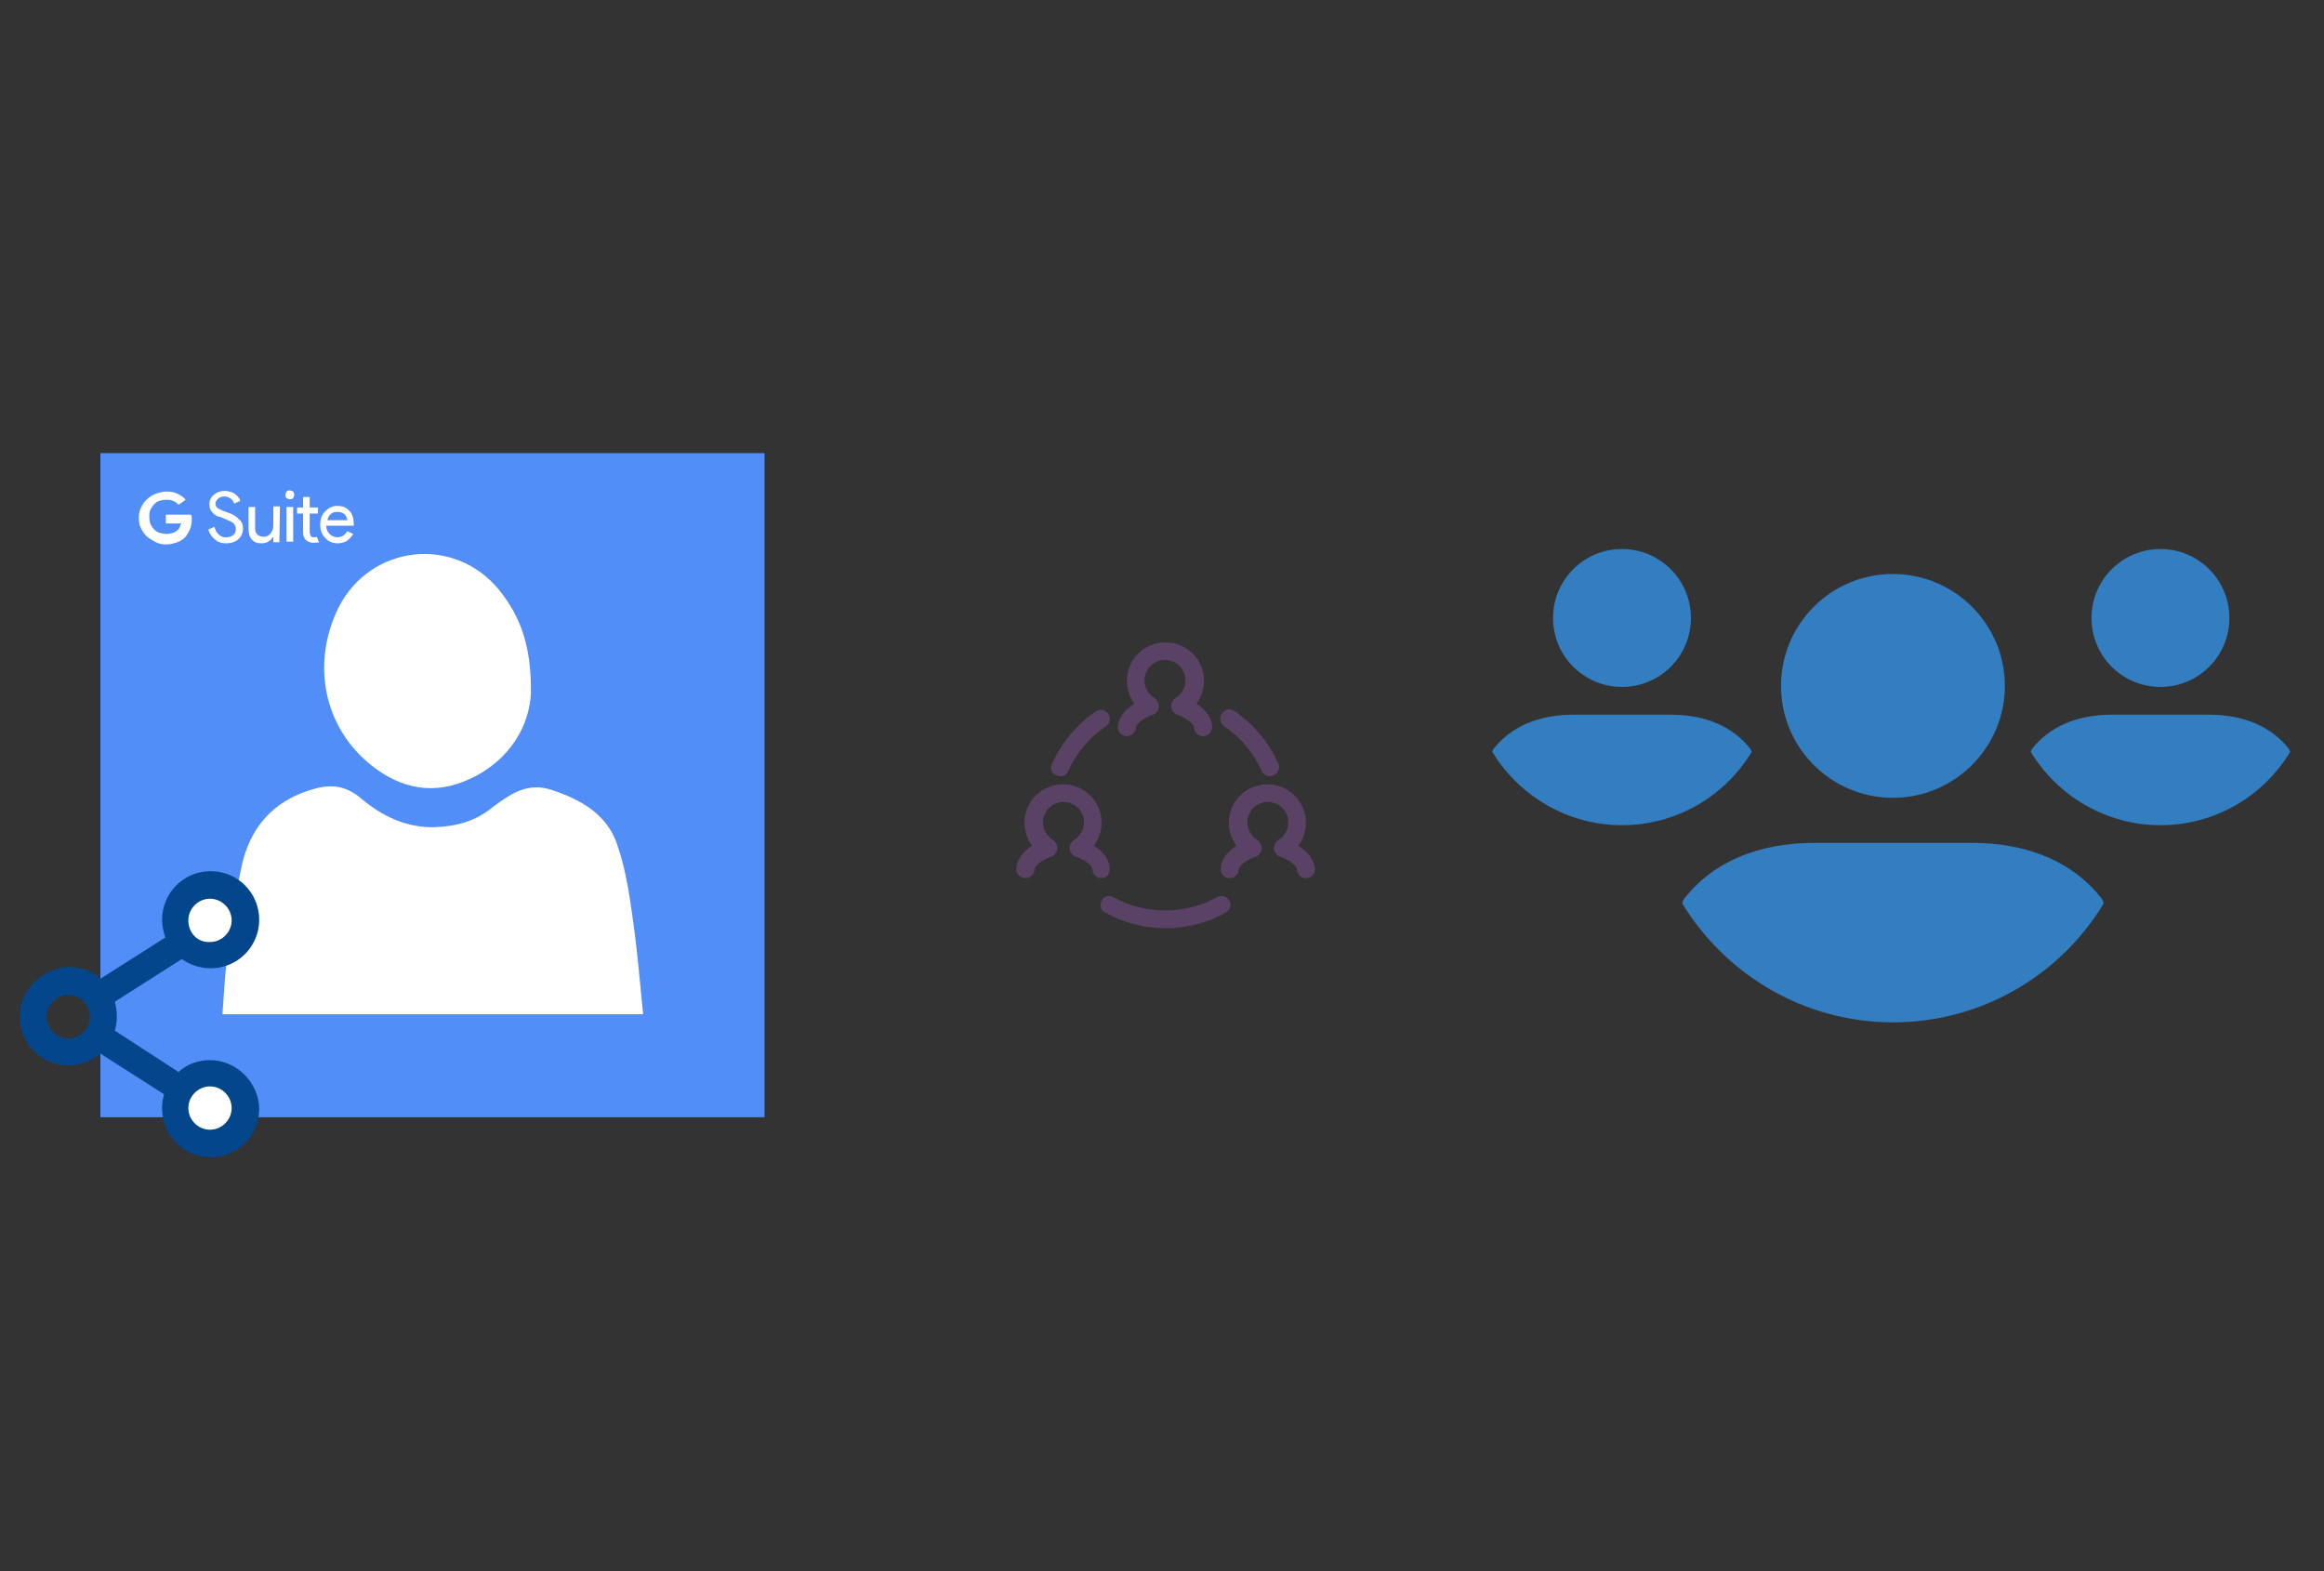 ﻿<?xml version="1.0" encoding="utf-8"?>
<!DOCTYPE svg PUBLIC "-//W3C//DTD SVG 1.1//EN" "http://www.w3.org/Graphics/SVG/1.1/DTD/svg11.dtd">
<svg x="0" y="0" width="392" height="265" xml="http://www.w3.org/XML/1998/namespace" xmlns="http://www.w3.org/2000/svg" xmlns:xlink="http://www.w3.org/1999/xlink" xmlns:xml="http://www.w3.org/XML/1998/namespace" version="1.1">
  <rect width="100%" height="100%" fill="#333333" stroke="none"/>
  <svg x="246" y="57" width="146" height="151" viewBox="0, 0, 249.8, 257.7" xml:space="preserve" id="Layer_1" enable-background="new 0 0 249.8 257.7" xmlns="http://www.w3.org/2000/svg" xmlns:xlink="http://www.w3.org/1999/xlink" xmlns:xml="http://www.w3.org/XML/1998/namespace" version="1.1">
    <g>
      <g>
        <g>
          <path d="M93.1 100.1 C93.1 82.2 107.6 67.8 125.4 67.8 C143.2 67.8 157.7 82.3 157.7 100.1 C157.7 117.9 143.2 132.4 125.4 132.4 C107.6 132.4 93.1 118 93.1 100.1 z M148.1 145.4 L102.8 145.4 C85.9 145.4 73.2 151.3 65.3 161.3 C64.9 161.8 64.7 162.3 64.6 162.9 C77.1 183.4 99.7 197.2 125.4 197.2 C151.1 197.2 173.8 183.5 186.2 162.9 C186.1 162.3 185.9 161.8 185.5 161.3 C177.6 151.3 165 145.4 148.1 145.4 z M202.6 100.4 C213.6 100.4 222.5 91.5 222.5 80.5 C222.5 69.5 213.6 60.6 202.6 60.6 C191.6 60.6 182.7 69.5 182.7 80.5 C182.7 91.5 191.6 100.4 202.6 100.4 z M216.5 108.4 L188.7 108.4 C178.3 108.4 170.5 112 165.6 118.2 C165.4 118.5 165.2 118.8 165.2 119.2 C172.9 131.8 186.8 140.3 202.6 140.3 C218.4 140.3 232.3 131.9 240 119.2 C240 118.9 239.8 118.5 239.6 118.2 C234.7 112 226.9 108.4 216.5 108.4 z M47.2 100.4 C58.2 100.4 67.1 91.5 67.1 80.5 C67.1 69.5 58.2 60.6 47.2 60.6 C36.2 60.6 27.3 69.5 27.3 80.5 C27.3 91.5 36.2 100.4 47.2 100.4 z M61.1 108.4 L33.3 108.4 C22.9 108.4 15.1 112 10.2 118.2 C10 118.5 9.8 118.8 9.8 119.2 C17.5 131.8 31.4 140.3 47.2 140.3 C63 140.3 76.9 131.9 84.6 119.2 C84.6 118.9 84.4 118.5 84.2 118.2 C79.3 112 71.6 108.4 61.1 108.4 z" style="fill:#337DC1;" />
        </g>
      </g>
    </g>
  </svg>
  <svg x="146" y="82" width="101" height="101" viewBox="0, 0, 68, 125.7" xml:space="preserve" id="Layer_1#1" enable-background="new 0 0 68 125.7" xmlns="http://www.w3.org/2000/svg" xmlns:xlink="http://www.w3.org/1999/xlink" xmlns:xml="http://www.w3.org/XML/1998/namespace" version="1.1">
    <g>
      <path d="M11.2 60.7 C11.4 60.8 11.7 60.9 12 60.9 C12.8 60.9 13.4 60.5 13.7 59.8 C15.4 56 18.1 52.8 21.6 50.4 C22.5 49.8 22.7 48.6 22.1 47.8 C21.5 46.9 20.3 46.7 19.5 47.3 C15.5 50 12.3 53.8 10.3 58.3 C9.8 59.2 10.2 60.3 11.2 60.7 z" style="fill:#594265;" />
      <path d="M24.1 50.6 C24.1 51.7 25 52.5 26 52.5 C27 52.5 27.9 51.6 27.9 50.6 C27.9 50.2 29 48.8 31.4 48 C32.1 47.8 32.6 47.2 32.7 46.4 C32.8 45.7 32.4 44.9 31.8 44.5 C30.5 43.7 29.7 42.3 29.7 40.8 C29.7 38.4 31.6 36.5 34 36.5 C36.4 36.5 38.3 38.4 38.3 40.8 C38.3 42.3 37.5 43.7 36.2 44.5 C35.6 44.9 35.2 45.6 35.3 46.4 C35.4 47.1 35.9 47.8 36.6 48 C39 48.8 40.1 50.2 40.1 50.6 C40.1 51.7 41 52.5 42 52.5 C43 52.5 43.9 51.6 43.9 50.6 C43.9 48.8 42.7 47 40.6 45.7 C41.6 44.3 42.2 42.6 42.2 40.9 C42.2 36.4 38.6 32.8 34.1 32.8 C29.6 32.8 26 36.4 26 40.9 C26 42.6 26.6 44.3 27.6 45.7 C25.4 47 24.1 48.9 24.1 50.6 z" style="fill:#594265;" />
      <path d="M46.4 50.4 C49.9 52.7 52.6 56 54.3 59.8 C54.6 60.5 55.3 60.9 56 60.9 C56.3 60.9 56.5 60.8 56.8 60.7 L56.8 60.7 C57.8 60.3 58.2 59.1 57.8 58.2 C55.8 53.8 52.6 50 48.6 47.2 C47.7 46.6 46.5 46.8 46 47.7 C45.3 48.6 45.6 49.8 46.4 50.4 z" style="fill:#594265;" />
      <path d="M22.4 80.4 C22.4 78.6 21.2 76.8 19.1 75.5 C20.1 74.1 20.7 72.4 20.7 70.7 C20.7 66.2 17.1 62.6 12.6 62.6 C8.1 62.6 4.5 66.2 4.5 70.7 C4.5 72.4 5.1 74.1 6.1 75.5 C4 76.8 2.8 78.7 2.8 80.4 C2.8 81.5 3.7 82.3 4.7 82.3 C5.7 82.3 6.6 81.4 6.6 80.4 C6.6 80 7.7 78.6 10.1 77.8 C10.8 77.6 11.3 76.9 11.4 76.2 C11.5 75.5 11.1 74.7 10.5 74.3 C9.2 73.5 8.4 72.1 8.4 70.6 C8.4 68.2 10.3 66.3 12.7 66.3 C15.1 66.3 17 68.2 17 70.6 C17 72.1 16.2 73.5 14.9 74.3 C14.3 74.7 13.9 75.4 14 76.2 C14.1 76.9 14.6 77.6 15.3 77.8 C17.7 78.6 18.8 80 18.8 80.4 C18.8 81.5 19.7 82.3 20.7 82.3 C21.7 82.3 22.4 81.5 22.4 80.4 z" style="fill:#594265;" />
      <path d="M62 75.5 C63 74.1 63.6 72.4 63.6 70.7 C63.6 66.2 60 62.6 55.5 62.6 C51 62.6 47.4 66.2 47.4 70.7 C47.4 72.4 48 74.1 49 75.5 C46.9 76.8 45.7 78.7 45.7 80.4 C45.7 81.5 46.6 82.3 47.6 82.3 C48.6 82.3 49.5 81.4 49.5 80.4 C49.5 80 50.6 78.6 53 77.8 C53.7 77.6 54.2 76.9 54.3 76.2 C54.4 75.5 54 74.7 53.4 74.3 C52.1 73.5 51.3 72.1 51.3 70.6 C51.3 68.2 53.2 66.3 55.6 66.3 C58 66.3 59.9 68.2 59.9 70.6 C59.9 72.1 59.1 73.5 57.8 74.3 C57.2 74.7 56.8 75.4 56.9 76.2 C57 76.9 57.5 77.6 58.2 77.8 C60.6 78.6 61.7 80 61.7 80.4 C61.7 81.5 62.6 82.3 63.6 82.3 C64.7 82.3 65.5 81.4 65.5 80.4 C65.4 78.6 64.1 76.8 62 75.5 z" style="fill:#594265;" />
      <path d="M46.3 86.1 C45.8 86 45.3 86 44.9 86.3 C38.3 90 29.8 90 23.2 86.3 C22.8 86 22.2 86 21.8 86.1 C21.3 86.2 20.9 86.6 20.7 87 C20.5 87.4 20.4 88 20.5 88.4 C20.6 88.9 21 89.3 21.4 89.5 C25.3 91.7 29.7 92.8 34.1 92.8 C38.5 92.8 42.9 91.7 46.8 89.5 C47.2 89.3 47.6 88.8 47.7 88.4 C47.8 87.9 47.8 87.4 47.5 87 C47.2 86.5 46.8 86.2 46.3 86.1 z" style="fill:#594265;" />
    </g>
  </svg>
  <svg x="0" y="57" width="146" height="151" viewBox="0, 0, 131.9, 125.7" xml:space="preserve" id="Layer_1#2" enable-background="new 0 0 131.9 125.7" xmlns="http://www.w3.org/2000/svg" xmlns:xlink="http://www.w3.org/1999/xlink" xmlns:xml="http://www.w3.org/XML/1998/namespace" version="1.1">
    <g>
      <g>
        <g>
          <rect x="24.8" y="19.9" width="84.2" height="89.9" style="fill:white;" />
          <path d="M15.3 12.2 C15.3 45.9 15.3 79.7 15.3 113.4 C49 113.4 82.8 113.4 116.5 113.4 C116.5 79.7 116.5 45.9 116.5 12.2 C82.8 12.2 49.1 12.2 15.3 12.2 z M51.6 35.7 C56.5 26.1 69.3 24.7 76.1 33.1 C79.3 37.1 81 41.6 80.9 48.8 C80.7 53.5 77.9 58.9 71.7 61.8 C66.2 64.4 61.1 63.4 56.5 59.7 C49.3 53.9 47.4 44.2 51.6 35.7 z M33.9 97.7 C34.1 95.1 34.2 92.6 34.5 90.1 C35.1 85.3 35.7 80.5 36.7 75.7 C37.9 69.4 41.6 65 48.1 63.3 C50.7 62.6 52.9 63 55 64.8 C58.2 67.5 61.9 69.3 66.2 69.2 C69.4 69.1 72.5 68.3 75 66.2 C77.7 64.2 80.3 62.3 84 63.5 C88.6 65 92.6 67.3 94.1 72 C95.3 75.5 95.9 79.3 96.4 83 C97.1 87.8 97.5 92.6 98 97.7 C76.4 97.7 55.3 97.7 33.9 97.7 z" style="fill:#518EF8;" />
        </g>
        <g id="view_and_manage_5_">
          <g transform="translate(-29.049, -393.193)" id="layer1_39_">
            <g>
              <g transform="matrix(0.84, 0, 0, 0.84, 29.12, 393.348)" id="XMLID_34_">
                <g id="XMLID_37_">
                  <path d="M32.3 23.7 C32 23.4 31.7 23.1 31.3 23 C30.9 22.8 30.5 22.8 30 22.8 C29.6 22.8 29.2 22.9 28.8 23 C28.4 23.1 28.1 23.4 27.9 23.6 C27.6 23.9 27.4 24.2 27.2 24.6 C27 25 27 25.4 27 25.9 C27 26.4 27.1 26.8 27.2 27.2 C27.4 27.6 27.6 27.9 27.9 28.2 C28.2 28.5 28.5 28.7 28.9 28.8 C29.3 28.9 29.7 29 30.1 29 C30.5 29 30.9 28.9 31.3 28.8 C31.7 28.7 31.9 28.5 32.1 28.3 C32.3 28.2 32.4 28 32.5 27.8 C32.6 27.6 32.7 27.3 32.8 27.1 L30 27.1 L30 25.5 L34.6 25.5 C34.6 25.6 34.6 25.7 34.7 25.9 C34.7 26.1 34.7 26.2 34.7 26.4 C34.7 27 34.6 27.6 34.4 28.1 C34.2 28.6 33.9 29.1 33.6 29.5 C33.2 29.9 32.7 30.3 32.1 30.5 C31.5 30.7 30.8 30.9 30.1 30.9 C29.4 30.9 28.8 30.8 28.2 30.5 C27.6 30.2 27.1 29.9 26.6 29.5 C26.2 29.1 25.8 28.6 25.5 28 C25.2 27.4 25.1 26.8 25.1 26.1 C25.1 25.4 25.2 24.8 25.5 24.2 C25.8 23.6 26.1 23.1 26.6 22.7 C27 22.3 27.6 21.9 28.2 21.7 C28.8 21.5 29.4 21.3 30.1 21.3 C30.9 21.3 31.5 21.4 32.1 21.7 C32.7 22 33.2 22.3 33.6 22.8 L32.3 23.7 z" id="XMLID_52_" style="fill:white;" />
                  <g id="XMLID_39_">
                    <path d="M44 28 C44 28.8 43.7 29.5 43.1 30 C42.5 30.5 41.8 30.7 40.9 30.7 C40.1 30.7 39.5 30.5 38.9 30 C38.3 29.5 37.9 28.9 37.7 28.2 L38.8 27.7 C38.9 28 39 28.2 39.1 28.5 C39.2 28.7 39.4 28.9 39.6 29.1 C39.8 29.3 40 29.4 40.2 29.5 C40.4 29.6 40.7 29.6 40.9 29.6 C41.4 29.6 41.9 29.5 42.2 29.2 C42.6 28.9 42.7 28.5 42.7 28.1 C42.7 27.7 42.6 27.4 42.3 27.1 C42 26.8 41.5 26.6 40.8 26.3 C40.1 26 39.6 25.8 39.4 25.8 C38.4 25.3 37.9 24.6 37.9 23.6 C37.9 22.9 38.2 22.3 38.7 21.9 C39.3 21.4 39.9 21.2 40.7 21.2 C41.4 21.2 42 21.4 42.5 21.7 C43 22.1 43.4 22.5 43.5 23 L42.4 23.5 C42.3 23.1 42.1 22.9 41.8 22.6 C41.5 22.4 41.1 22.2 40.7 22.2 C40.2 22.2 39.8 22.3 39.5 22.6 C39.2 22.8 39 23.2 39 23.5 C39 23.8 39.1 24.1 39.4 24.3 C39.7 24.5 40.3 24.8 41.2 25.1 C42.1 25.4 42.8 25.8 43.2 26.3 C43.8 26.7 44 27.3 44 28 z" id="XMLID_50_" style="fill:white;" />
                    <path d="M50.6 30.5 L49.5 30.5 L49.5 29.6 L49.4 29.6 C49.2 29.9 48.9 30.2 48.6 30.4 C48.2 30.6 47.8 30.7 47.4 30.7 C46.6 30.7 46 30.5 45.6 30 C45.2 29.6 45 28.9 45 28.1 L45 24.1 L46.2 24.1 L46.2 28 C46.2 29 46.8 29.5 47.8 29.5 C48.3 29.5 48.7 29.3 49 28.9 C49.3 28.5 49.5 28.1 49.5 27.5 L49.5 24 L50.7 24 L50.6 30.5 L50.6 30.5 z" id="XMLID_48_" style="fill:white;" />
                    <path d="M53.3 21.9 C53.3 22.1 53.2 22.3 53.1 22.5 C52.9 22.7 52.7 22.7 52.5 22.7 C52.3 22.7 52.1 22.6 51.9 22.5 C51.7 22.3 51.7 22.1 51.7 21.9 C51.7 21.7 51.8 21.5 51.9 21.3 C52.1 21.1 52.3 21.1 52.5 21.1 C52.7 21.1 52.9 21.2 53.1 21.3 C53.2 21.5 53.3 21.7 53.3 21.9 z M53.1 24.1 L53.1 30.4 L51.9 30.4 L51.9 24.1 L53.1 24.1 z" id="XMLID_46_" style="fill:white;" />
                    <path d="M56.7 30.6 C56.2 30.6 55.8 30.4 55.4 30.1 C55.1 29.8 54.9 29.3 54.9 28.8 L54.9 25.3 L53.8 25.3 L53.8 24.2 L54.9 24.2 L54.9 22.3 L56.1 22.3 L56.1 24.2 L57.6 24.2 L57.6 25.3 L56.1 25.3 L56.1 28.5 C56.1 28.9 56.2 29.2 56.3 29.4 C56.5 29.6 56.7 29.6 56.9 29.6 C57 29.6 57.1 29.6 57.2 29.6 C57.3 29.6 57.4 29.5 57.4 29.5 L57.8 30.6 C57.5 30.5 57.1 30.6 56.7 30.6 L56.7 30.6 z" id="XMLID_44_" style="fill:white;" />
                    <path d="M61.2 30.7 C60.3 30.7 59.5 30.4 58.9 29.7 C58.3 29.1 58 28.3 58 27.3 C58 26.3 58.3 25.5 58.9 24.9 C59.5 24.3 60.2 23.9 61.1 23.9 C62 23.9 62.8 24.2 63.3 24.8 C63.9 25.4 64.1 26.3 64.1 27.4 L64.1 27.5 L59.1 27.5 C59.1 28.1 59.3 28.6 59.7 29 C60.1 29.4 60.6 29.6 61.1 29.6 C61.9 29.6 62.5 29.2 62.9 28.5 L64 29 C63.7 29.5 63.3 29.9 62.8 30.3 C62.4 30.5 61.8 30.7 61.2 30.7 L61.2 30.7 z M59.3 26.5 L62.9 26.5 C62.9 26.1 62.7 25.7 62.4 25.4 C62 25.1 61.6 25 61.1 25 C60.6 25 60.3 25.1 59.9 25.4 C59.6 25.7 59.4 26.1 59.3 26.5 z" id="XMLID_40_" style="fill:white;" />
                  </g>
                </g>
              </g>
            </g>
          </g>
        </g>
      </g>
      <g>
        <circle cx="31.8" cy="83.4" r="4.9" style="fill:white;" />
        <circle cx="31.8" cy="111.8" r="4.9" style="fill:white;" />
        <path d="M32 104.7 C30.2 104.7 28.5 105.3 27.2 106.5 L17.5 100.2 C17.7 99.5 17.8 98.8 17.8 98 C17.8 97.3 17.7 96.5 17.5 95.8 L27.7 89.3 C29 90.2 30.5 90.7 32.1 90.7 C36.2 90.7 39.5 87.4 39.5 83.3 C39.5 79.2 36.2 75.9 32.1 75.9 C28 75.9 24.7 79.2 24.7 83.3 C24.7 84.2 24.9 85.2 25.2 86 L15.3 92.3 C14 91.1 12.3 90.5 10.4 90.5 C6.4 90.7 3 94 3 98.1 C3 102.2 6.3 105.5 10.4 105.5 C12.2 105.5 13.9 104.9 15.3 103.7 L25 109.9 C24.8 110.6 24.7 111.3 24.7 112.1 C24.7 116.2 28 119.5 32.1 119.5 C36.2 119.5 39.5 116.2 39.5 112.1 C39.4 108 36 104.7 32 104.7 z M35.3 112 C35.3 113.8 33.8 115.3 32 115.3 C30.2 115.3 28.7 113.8 28.7 112 C28.7 110.2 30.2 108.7 32 108.7 C33.8 108.7 35.3 110.2 35.3 112 z M28.7 83.4 C28.7 81.6 30.2 80.1 32 80.1 C33.8 80.1 35.3 81.6 35.3 83.4 C35.3 85.2 33.8 86.7 32 86.7 C30.1 86.8 28.7 85.3 28.7 83.4 z M13.7 98.1 C13.7 99.9 12.2 101.4 10.4 101.4 C8.6 101.4 7.1 99.9 7.1 98.1 C7.1 96.3 8.6 94.8 10.4 94.8 C12.2 94.8 13.7 96.2 13.7 98.1 z" style="fill:#03468C;" />
      </g>
    </g>
  </svg>
</svg>